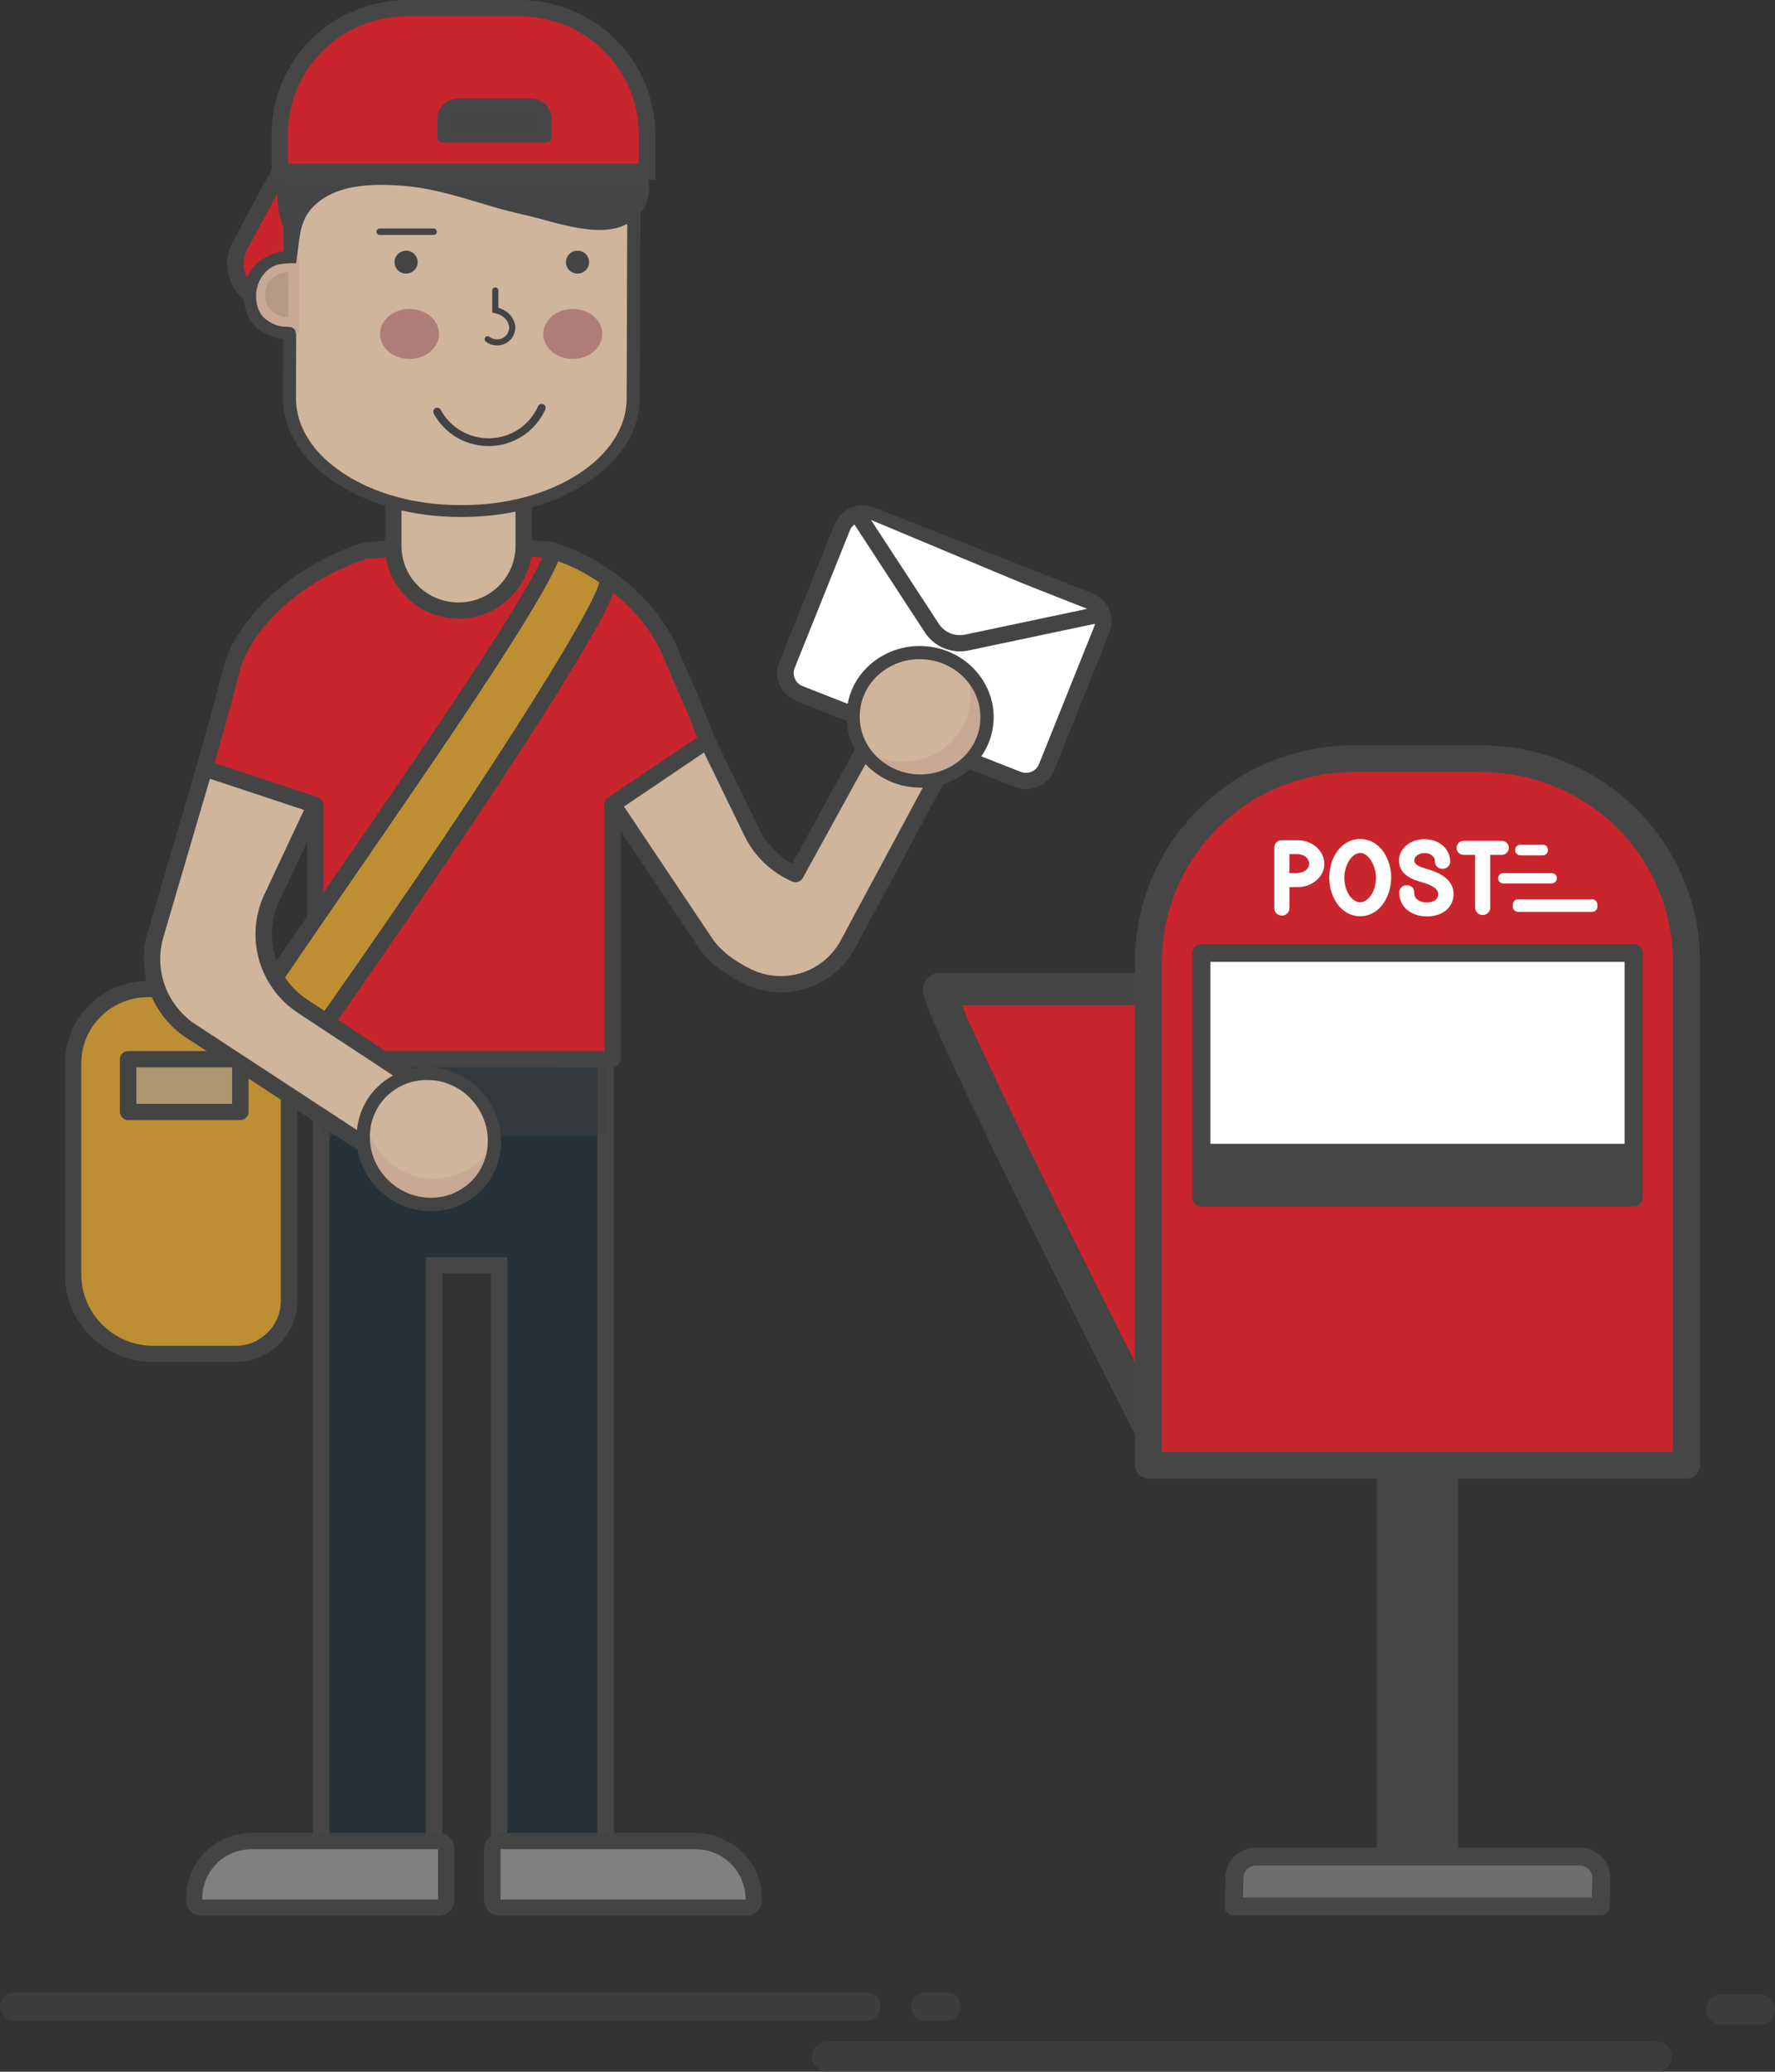 <svg width="48" height="56" viewBox="0 0 48 56" fill="none" xmlns="http://www.w3.org/2000/svg">
<rect x="0" y="0" width="48" height="56" fill="#333333" stroke="none"/>
<path d="M29.455 16.245L23.554 13.926C23.244 13.804 22.893 13.954 22.77 14.261L21.279 17.974C21.156 18.281 21.308 18.628 21.617 18.75L27.518 21.069C27.828 21.19 28.179 21.041 28.302 20.734L29.793 17.02C29.916 16.714 29.765 16.366 29.455 16.245Z" fill="white"/>
<path d="M27.742 21.329C27.638 21.328 27.535 21.309 27.438 21.271L21.539 18.951C21.439 18.911 21.347 18.852 21.269 18.777C21.191 18.703 21.129 18.614 21.086 18.515C21.043 18.417 21.02 18.311 21.019 18.203C21.017 18.096 21.037 17.99 21.077 17.89L22.568 14.176C22.649 13.975 22.807 13.814 23.008 13.728C23.209 13.643 23.436 13.639 23.639 13.719L29.54 16.037C29.743 16.117 29.906 16.274 29.993 16.472C30.079 16.671 30.083 16.896 30.002 17.097L28.512 20.811C28.451 20.963 28.345 21.094 28.208 21.186C28.072 21.278 27.91 21.327 27.745 21.327L27.742 21.329ZM27.602 20.863C27.648 20.882 27.698 20.891 27.748 20.89C27.798 20.89 27.848 20.879 27.894 20.86C27.987 20.82 28.06 20.745 28.098 20.652L29.589 16.938C29.607 16.891 29.616 16.842 29.616 16.792C29.615 16.743 29.604 16.694 29.584 16.648C29.564 16.602 29.535 16.561 29.499 16.526C29.463 16.492 29.421 16.465 29.374 16.446L23.477 14.128C23.383 14.091 23.278 14.093 23.185 14.133C23.091 14.173 23.018 14.247 22.981 14.34L21.49 18.055C21.471 18.101 21.462 18.15 21.462 18.2C21.463 18.249 21.474 18.298 21.495 18.344C21.514 18.389 21.543 18.431 21.579 18.465C21.615 18.5 21.657 18.527 21.704 18.546L27.602 20.863Z" fill="#444445"/>
<path d="M31.422 39.242C31.422 39.242 25.071 26.735 25.422 26.733C26.161 26.733 31.422 26.733 31.422 26.733V39.242Z" fill="#C9252C"/>
<path d="M31.422 39.68C31.34 39.68 31.259 39.657 31.19 39.615C31.12 39.572 31.063 39.511 31.026 39.438C31.011 39.408 29.461 36.35 27.95 33.295C27.063 31.5 26.363 30.055 25.871 29.003C25.577 28.375 25.355 27.879 25.208 27.528C24.968 26.954 24.896 26.733 25.035 26.509C25.075 26.443 25.132 26.389 25.2 26.351C25.267 26.313 25.343 26.294 25.421 26.294C26.151 26.294 31.37 26.294 31.422 26.294C31.539 26.294 31.652 26.34 31.735 26.422C31.818 26.505 31.865 26.616 31.865 26.732V39.242C31.865 39.358 31.818 39.469 31.735 39.551C31.652 39.633 31.539 39.68 31.422 39.68ZM26.011 27.171C26.66 28.724 29.055 33.571 30.978 37.387V27.172C29.926 27.171 27.266 27.169 26.011 27.171Z" fill="#444445"/>
<path d="M7.565 4.64L6.494 6.63C6.363 6.874 6.333 7.159 6.41 7.424C6.488 7.689 6.667 7.913 6.909 8.05L9.189 9.336L7.565 4.64Z" fill="#C9252C"/>
<path d="M9.587 9.814L6.799 8.241C6.506 8.077 6.289 7.806 6.195 7.486C6.101 7.166 6.138 6.822 6.298 6.529L7.609 4.091L9.587 9.814ZM7.521 5.188L6.689 6.737C6.584 6.93 6.56 7.156 6.621 7.366C6.683 7.577 6.825 7.755 7.018 7.863L8.789 8.862L7.521 5.188Z" fill="#444445"/>
<path d="M12.578 26.733H12.486H8.688V49.884H11.738V34.205H13.499V49.884H16.378V26.733H12.578Z" fill="#263238"/>
<path d="M16.599 50.103H13.278V34.424H11.959V50.103H8.465V26.515H16.599V50.103ZM13.72 49.665H16.155V26.954H8.908V49.665H11.517V33.986H13.72V49.665Z" fill="#464647"/>
<path d="M6.802 49.763H11.865C11.919 49.763 11.97 49.784 12.008 49.822C12.046 49.859 12.067 49.91 12.067 49.963V51.364C12.067 51.417 12.046 51.468 12.008 51.505C11.97 51.543 11.919 51.564 11.865 51.564H5.455C5.402 51.564 5.35 51.543 5.313 51.505C5.275 51.468 5.253 51.417 5.253 51.364V51.3C5.253 50.893 5.416 50.503 5.707 50.215C5.997 49.927 6.391 49.764 6.802 49.763Z" fill="#7F8081"/>
<path d="M11.865 51.782H5.456C5.343 51.782 5.236 51.738 5.156 51.66C5.077 51.581 5.032 51.474 5.032 51.364V51.299C5.033 50.834 5.22 50.388 5.552 50.059C5.885 49.73 6.336 49.545 6.806 49.544H11.865C11.977 49.545 12.085 49.589 12.164 49.667C12.244 49.746 12.288 49.852 12.289 49.963V51.364C12.288 51.475 12.243 51.581 12.164 51.66C12.085 51.738 11.977 51.782 11.865 51.782ZM5.471 51.344H11.846V49.982H6.802C6.449 49.983 6.111 50.122 5.862 50.369C5.612 50.615 5.472 50.95 5.471 51.299V51.344Z" fill="#444445"/>
<path d="M20.177 51.563H13.518C13.464 51.563 13.412 51.542 13.373 51.504C13.335 51.465 13.313 51.414 13.313 51.36V49.967C13.313 49.913 13.335 49.861 13.373 49.823C13.412 49.785 13.464 49.763 13.518 49.763H18.802C19.01 49.763 19.215 49.804 19.407 49.882C19.599 49.961 19.773 50.076 19.92 50.221C20.067 50.367 20.183 50.539 20.262 50.729C20.342 50.919 20.383 51.122 20.383 51.327V51.36C20.383 51.414 20.361 51.465 20.323 51.504C20.284 51.542 20.232 51.563 20.177 51.563Z" fill="#7F8081"/>
<path d="M20.178 51.782H13.519C13.406 51.782 13.297 51.738 13.217 51.659C13.137 51.579 13.091 51.472 13.091 51.36V49.967C13.091 49.855 13.137 49.747 13.217 49.668C13.297 49.589 13.406 49.544 13.519 49.544H18.802C19.28 49.545 19.738 49.733 20.076 50.067C20.414 50.401 20.604 50.855 20.605 51.327V51.36C20.605 51.472 20.559 51.579 20.479 51.658C20.399 51.738 20.291 51.782 20.178 51.782ZM13.535 51.344H20.162V51.327C20.161 50.971 20.018 50.629 19.763 50.377C19.508 50.125 19.162 49.983 18.802 49.982H13.535V51.344Z" fill="#444445"/>
<path opacity="0.49" d="M16.404 28.583H8.703V30.701H16.404V28.583Z" fill="#424243"/>
<path d="M18.747 19.065L18.219 17.859C17.758 16.606 16.609 15.472 14.964 14.892C14.764 14.842 14.033 14.801 13.835 14.765V14.372H10.97V14.77C10.594 14.834 9.843 14.892 9.843 14.892L9.821 14.899C8.117 15.485 6.792 16.653 6.313 17.902C6.313 17.902 6.106 18.749 5.529 20.77L8.527 21.763V28.627H14.683L16.569 28.632V21.742L19.126 20.019L18.747 19.065Z" fill="#C9252C"/>
<path d="M16.569 28.851L14.682 28.846H8.527C8.468 28.846 8.411 28.822 8.369 28.781C8.327 28.739 8.303 28.683 8.303 28.624V21.914L5.456 20.972C5.402 20.953 5.358 20.916 5.331 20.866C5.305 20.816 5.298 20.758 5.313 20.704C5.882 18.713 6.093 17.853 6.096 17.845C6.097 17.836 6.1 17.827 6.104 17.819C6.617 16.479 8.013 15.278 9.746 14.686L9.769 14.679C9.787 14.673 9.805 14.669 9.823 14.668C9.83 14.668 10.364 14.626 10.746 14.575V14.366C10.746 14.308 10.77 14.251 10.812 14.21C10.854 14.168 10.911 14.145 10.97 14.145H13.835C13.894 14.145 13.951 14.168 13.993 14.21C14.035 14.251 14.059 14.308 14.059 14.366V14.566C14.137 14.574 14.23 14.582 14.321 14.591C14.555 14.604 14.789 14.632 15.02 14.674L15.041 14.68C16.68 15.258 17.914 16.384 18.427 17.772L18.948 18.972L19.33 19.931C19.348 19.977 19.35 20.028 19.335 20.075C19.32 20.122 19.29 20.163 19.249 20.192L16.789 21.851V28.623C16.789 28.682 16.766 28.738 16.724 28.78C16.682 28.821 16.625 28.845 16.566 28.845L16.569 28.851ZM8.748 28.408H14.682L16.347 28.413V21.742C16.348 21.707 16.357 21.672 16.373 21.64C16.39 21.609 16.415 21.582 16.444 21.562L18.855 19.939L18.541 19.148L18.015 17.949L18.011 17.937C17.546 16.673 16.413 15.641 14.902 15.105C14.795 15.082 14.509 15.056 14.279 15.035C14.07 15.017 13.889 15.001 13.796 14.983C13.745 14.974 13.699 14.947 13.666 14.908C13.632 14.869 13.614 14.819 13.614 14.768V14.594H11.191V14.773C11.191 14.824 11.172 14.874 11.139 14.913C11.105 14.953 11.059 14.979 11.008 14.989C10.663 15.048 10.031 15.1 9.89 15.111C8.286 15.66 6.999 16.755 6.526 17.971C6.498 18.085 6.292 18.904 5.801 20.631L8.599 21.558C8.643 21.573 8.68 21.601 8.707 21.639C8.734 21.676 8.748 21.72 8.748 21.766V28.408Z" fill="#444445"/>
<path d="M14.162 13.074C14.162 12.11 13.373 11.329 12.399 11.329C11.425 11.329 10.635 12.11 10.635 13.074V14.76C10.635 15.724 11.425 16.505 12.399 16.505C13.373 16.505 14.162 15.724 14.162 14.76V13.074Z" fill="#CFB59C"/>
<path d="M12.399 16.723C11.873 16.722 11.368 16.515 10.996 16.147C10.624 15.779 10.415 15.28 10.414 14.759V13.074C10.409 12.812 10.456 12.553 10.554 12.31C10.651 12.068 10.797 11.847 10.982 11.66C11.166 11.474 11.387 11.325 11.63 11.224C11.874 11.123 12.135 11.071 12.399 11.071C12.663 11.071 12.924 11.123 13.168 11.224C13.411 11.325 13.632 11.474 13.817 11.66C14.001 11.847 14.147 12.068 14.244 12.31C14.342 12.553 14.389 12.812 14.384 13.074V14.759C14.384 15.28 14.174 15.779 13.802 16.147C13.43 16.516 12.925 16.723 12.399 16.723ZM12.399 11.548C11.99 11.548 11.598 11.709 11.309 11.995C11.02 12.281 10.857 12.669 10.857 13.074V14.759C10.857 15.164 11.019 15.552 11.308 15.838C11.598 16.124 11.99 16.285 12.399 16.285C12.808 16.285 13.2 16.124 13.489 15.838C13.778 15.552 13.941 15.164 13.941 14.759V13.074C13.94 12.669 13.778 12.281 13.489 11.995C13.2 11.709 12.808 11.548 12.399 11.548Z" fill="#444445"/>
<path d="M17.124 10.781C17.118 12.462 15.053 13.819 12.511 13.813H12.421C9.879 13.807 7.822 12.441 7.828 10.761L7.848 4.619C7.853 2.939 9.919 1.582 12.461 1.588H12.55C15.093 1.593 17.15 2.96 17.144 4.64L17.124 10.781Z" fill="#CFB59C"/>
<path d="M13.392 1.641V13.758C15.514 13.491 17.118 12.262 17.124 10.781L17.142 4.639C17.149 3.15 15.531 1.907 13.392 1.641Z" fill="#CFB59C"/>
<path d="M12.526 13.886H12.421C11.172 13.886 9.998 13.558 9.115 12.972C8.233 12.386 7.738 11.597 7.741 10.76L7.761 4.618C7.766 2.905 9.866 1.515 12.447 1.515H12.552C13.801 1.515 14.975 1.843 15.858 2.43C16.74 3.017 17.235 3.805 17.232 4.642L17.212 10.784C17.205 12.495 15.105 13.886 12.526 13.886ZM12.447 1.659C9.963 1.659 7.941 2.986 7.936 4.619L7.916 10.761C7.916 11.552 8.379 12.296 9.225 12.859C10.072 13.422 11.213 13.739 12.424 13.744H12.528C15.011 13.744 17.033 12.417 17.038 10.783L17.059 4.642C17.059 3.851 16.596 3.107 15.75 2.544C14.904 1.981 13.761 1.664 12.551 1.659H12.447Z" fill="#444445"/>
<path d="M12.526 13.973H12.421C11.154 13.973 9.962 13.64 9.067 13.043C8.154 12.437 7.651 11.625 7.651 10.758L7.671 4.616C7.677 2.859 9.819 1.427 12.447 1.427H12.551C13.818 1.427 15.011 1.76 15.905 2.356C16.819 2.963 17.321 3.775 17.321 4.642L17.301 10.783C17.291 12.541 15.152 13.973 12.526 13.973ZM12.516 13.825L12.526 13.882V13.825H12.516ZM12.461 1.743H12.447C10.012 1.743 8.029 3.032 8.024 4.619L8.004 10.761C8.004 11.521 8.451 12.24 9.271 12.785C10.109 13.342 11.227 13.65 12.42 13.652H12.524C14.958 13.652 16.942 12.364 16.946 10.777L16.966 4.634C16.966 3.875 16.519 3.16 15.699 2.61C14.861 2.054 13.743 1.745 12.55 1.742L12.461 1.743ZM12.446 1.568H12.456L12.446 1.512V1.568Z" fill="#444445"/>
<path d="M11.295 7.086C11.295 7.148 11.276 7.208 11.242 7.259C11.207 7.309 11.158 7.349 11.101 7.372C11.044 7.396 10.981 7.402 10.92 7.39C10.86 7.378 10.804 7.348 10.76 7.304C10.716 7.261 10.687 7.206 10.675 7.145C10.663 7.085 10.669 7.023 10.693 6.966C10.717 6.91 10.757 6.862 10.809 6.828C10.86 6.794 10.921 6.776 10.983 6.776C11.066 6.776 11.145 6.809 11.204 6.867C11.262 6.926 11.295 7.004 11.295 7.086Z" fill="#444445"/>
<path d="M15.93 7.086C15.93 7.148 15.912 7.208 15.877 7.259C15.842 7.31 15.793 7.349 15.736 7.372C15.679 7.396 15.616 7.402 15.555 7.39C15.494 7.377 15.439 7.348 15.395 7.304C15.351 7.261 15.322 7.205 15.31 7.145C15.298 7.085 15.305 7.022 15.329 6.966C15.352 6.909 15.393 6.861 15.444 6.827C15.496 6.793 15.557 6.776 15.619 6.776C15.702 6.776 15.781 6.809 15.839 6.867C15.898 6.926 15.931 7.004 15.93 7.086Z" fill="#444445"/>
<path d="M15.489 8.351C15.048 8.351 14.691 8.653 14.691 9.026C14.691 9.399 15.048 9.702 15.489 9.702C15.929 9.702 16.286 9.399 16.286 9.026C16.286 8.653 15.929 8.351 15.489 8.351Z" fill="#AF7D77"/>
<path d="M11.074 9.702C11.515 9.702 11.872 9.399 11.872 9.026C11.872 8.653 11.515 8.351 11.074 8.351C10.634 8.351 10.277 8.653 10.277 9.026C10.277 9.399 10.634 9.702 11.074 9.702Z" fill="#AF7D77"/>
<path d="M13.441 9.337C13.33 9.338 13.222 9.301 13.136 9.232C13.119 9.218 13.108 9.198 13.106 9.176C13.104 9.155 13.111 9.133 13.125 9.116C13.139 9.1 13.16 9.089 13.182 9.088C13.204 9.086 13.225 9.093 13.242 9.107C13.294 9.145 13.356 9.167 13.421 9.172C13.486 9.176 13.55 9.162 13.607 9.131C13.66 9.101 13.704 9.057 13.732 9.003C13.761 8.95 13.773 8.889 13.768 8.829C13.758 8.766 13.733 8.706 13.695 8.654C13.658 8.602 13.609 8.559 13.552 8.528C13.498 8.498 13.44 8.476 13.378 8.465L13.311 8.452V7.852C13.311 7.83 13.32 7.809 13.336 7.794C13.351 7.778 13.372 7.77 13.394 7.77C13.405 7.77 13.416 7.772 13.426 7.776C13.436 7.78 13.445 7.786 13.452 7.794C13.46 7.801 13.466 7.81 13.47 7.82C13.474 7.83 13.476 7.841 13.476 7.852V8.32C13.531 8.336 13.585 8.358 13.635 8.387C13.715 8.43 13.783 8.491 13.835 8.564C13.887 8.638 13.92 8.723 13.933 8.812C13.941 8.904 13.923 8.997 13.88 9.079C13.836 9.16 13.77 9.228 13.689 9.274C13.613 9.316 13.528 9.337 13.441 9.337Z" fill="#444445"/>
<path d="M14.644 10.918C14.624 10.918 14.605 10.925 14.588 10.936C14.571 10.947 14.558 10.963 14.55 10.982C14.44 11.231 14.261 11.444 14.033 11.597C13.806 11.749 13.54 11.836 13.265 11.846C12.99 11.856 12.718 11.789 12.48 11.653C12.242 11.518 12.047 11.318 11.918 11.078C11.909 11.06 11.895 11.045 11.877 11.035C11.86 11.025 11.839 11.02 11.819 11.02C11.801 11.021 11.783 11.026 11.768 11.035C11.752 11.044 11.739 11.057 11.73 11.072C11.721 11.088 11.716 11.105 11.715 11.123C11.715 11.141 11.719 11.159 11.727 11.175C11.875 11.451 12.098 11.68 12.371 11.836C12.645 11.992 12.957 12.068 13.272 12.057C13.587 12.045 13.893 11.946 14.154 11.771C14.415 11.595 14.62 11.351 14.747 11.065C14.754 11.049 14.757 11.031 14.755 11.013C14.753 10.995 14.747 10.978 14.737 10.963C14.726 10.949 14.713 10.937 14.697 10.929C14.68 10.921 14.662 10.917 14.644 10.918Z" fill="#424243"/>
<path d="M8.093 6.96C8.093 6.96 6.761 6.967 6.758 7.997C6.756 9.027 8.088 9.029 8.088 9.029L8.093 6.96Z" fill="#C7A996"/>
<path d="M7.653 8.829C7.462 8.803 7.284 8.72 7.141 8.592C6.997 8.45 6.925 8.25 6.925 7.997C6.925 7.616 7.168 7.223 7.563 7.141C7.71 7.118 7.86 7.109 8.01 7.115V6.925C8.01 6.88 7.976 6.851 7.944 6.822C7.911 6.792 7.868 6.775 7.823 6.776C7.399 6.785 6.596 7.054 6.594 7.996C6.594 8.342 6.699 8.622 6.911 8.829C7.255 9.165 7.756 9.176 7.818 9.176H7.826C7.917 9.176 7.999 9.227 8 9.138V9.007C7.999 8.964 7.982 8.922 7.952 8.891C7.922 8.86 7.881 8.841 7.837 8.838C7.743 8.833 7.653 8.828 7.653 8.829Z" fill="#444445"/>
<path d="M7.8 7.349C7.8 7.349 7.173 7.364 7.171 7.971C7.17 8.578 7.797 8.569 7.797 8.569L7.8 7.349Z" fill="#B59987"/>
<path d="M39.428 37.495H37.236V50.385H39.428V37.495Z" fill="#464647"/>
<path d="M42.719 50.181H33.967C33.815 50.181 33.668 50.24 33.559 50.346C33.449 50.451 33.386 50.594 33.382 50.746L33.36 51.53H43.284L43.304 50.777C43.307 50.7 43.293 50.623 43.264 50.551C43.236 50.478 43.193 50.413 43.139 50.357C43.084 50.302 43.019 50.258 42.947 50.227C42.874 50.197 42.797 50.181 42.719 50.181Z" fill="#6D6D6D"/>
<path d="M43.284 51.77H33.36C33.328 51.77 33.295 51.764 33.265 51.751C33.236 51.739 33.208 51.721 33.186 51.698C33.163 51.675 33.145 51.647 33.133 51.617C33.121 51.588 33.116 51.556 33.116 51.523L33.139 50.739C33.143 50.525 33.233 50.321 33.388 50.172C33.543 50.023 33.751 49.939 33.967 49.94H42.719C42.83 49.94 42.94 49.962 43.042 50.005C43.144 50.048 43.236 50.11 43.314 50.189C43.391 50.267 43.452 50.361 43.492 50.463C43.532 50.565 43.551 50.674 43.548 50.784L43.526 51.537C43.524 51.599 43.498 51.659 43.453 51.702C43.407 51.746 43.347 51.77 43.284 51.77ZM33.613 51.289H43.047L43.062 50.773C43.063 50.727 43.055 50.682 43.038 50.64C43.022 50.598 42.996 50.559 42.965 50.527C42.932 50.495 42.894 50.469 42.852 50.451C42.81 50.433 42.765 50.424 42.719 50.424H33.967C33.878 50.424 33.792 50.458 33.728 50.52C33.664 50.581 33.627 50.665 33.625 50.754L33.613 51.289Z" fill="#464647"/>
<path d="M36.599 20.509H40.065C41.535 20.509 42.945 21.086 43.984 22.115C45.024 23.143 45.608 24.538 45.608 25.992V39.603H31.057V25.992C31.057 24.538 31.641 23.143 32.68 22.115C33.72 21.086 35.129 20.509 36.599 20.509Z" fill="#C9252C"/>
<path d="M45.829 39.822H30.835V25.992C30.837 24.481 31.445 23.031 32.526 21.962C33.606 20.893 35.071 20.291 36.6 20.29H40.065C41.593 20.291 43.058 20.893 44.139 21.962C45.219 23.031 45.827 24.481 45.829 25.992V39.822ZM31.278 39.384H45.389V25.992C45.388 24.597 44.826 23.258 43.829 22.271C42.831 21.284 41.478 20.729 40.068 20.728H36.6C35.189 20.729 33.836 21.284 32.839 22.271C31.841 23.258 31.28 24.597 31.278 25.992V39.384Z" fill="#464647"/>
<path d="M45.608 39.966H31.057C30.96 39.966 30.867 39.928 30.799 39.86C30.73 39.792 30.692 39.7 30.692 39.605V25.992C30.694 24.443 31.317 22.957 32.424 21.861C33.532 20.765 35.034 20.149 36.6 20.147H40.065C41.631 20.149 43.133 20.765 44.241 21.861C45.349 22.957 45.972 24.443 45.974 25.992V39.603C45.974 39.651 45.965 39.698 45.946 39.742C45.928 39.786 45.901 39.826 45.867 39.86C45.833 39.893 45.792 39.92 45.748 39.938C45.704 39.957 45.656 39.966 45.608 39.966ZM31.422 39.243H45.24V25.992C45.239 24.634 44.694 23.332 43.724 22.371C42.753 21.411 41.438 20.87 40.065 20.868H36.6C35.227 20.869 33.91 21.41 32.94 22.371C31.969 23.331 31.423 24.634 31.422 25.992V39.243Z" fill="#464647"/>
<path d="M44.177 25.758H32.488V32.375H44.177V25.758Z" fill="white"/>
<path d="M44.177 32.616H32.488C32.423 32.616 32.361 32.591 32.316 32.546C32.27 32.5 32.244 32.439 32.244 32.375V25.758C32.244 25.726 32.25 25.695 32.263 25.666C32.275 25.636 32.293 25.61 32.315 25.587C32.338 25.565 32.365 25.547 32.395 25.535C32.424 25.523 32.456 25.517 32.488 25.517H44.177C44.209 25.517 44.241 25.523 44.27 25.535C44.3 25.547 44.327 25.565 44.349 25.587C44.372 25.61 44.39 25.637 44.402 25.666C44.414 25.695 44.42 25.726 44.42 25.758V32.375C44.42 32.439 44.395 32.5 44.349 32.545C44.304 32.591 44.242 32.616 44.177 32.616ZM32.731 32.134H43.934V25.999H32.731V32.134Z" fill="#464647"/>
<path d="M44.177 30.917H32.488V32.375H44.177V30.917Z" fill="#464647"/>
<path d="M35.087 22.711H34.664C34.612 22.709 34.56 22.728 34.522 22.764C34.483 22.799 34.461 22.848 34.459 22.9V24.562C34.463 24.613 34.486 24.661 34.525 24.695C34.563 24.73 34.612 24.749 34.664 24.749C34.716 24.749 34.766 24.73 34.804 24.695C34.842 24.661 34.865 24.613 34.87 24.562V23.98H35.087C35.488 23.98 35.813 23.696 35.813 23.347C35.813 22.997 35.488 22.711 35.087 22.711ZM35.087 23.602H34.87V23.086H35.087C35.26 23.086 35.402 23.202 35.402 23.344C35.402 23.486 35.263 23.596 35.087 23.596V23.602Z" fill="white"/>
<path d="M37.137 22.771C37.028 22.71 36.906 22.678 36.781 22.678C36.656 22.678 36.533 22.71 36.425 22.771C36.07 22.974 35.945 23.41 35.945 23.721C35.945 24.033 36.07 24.467 36.427 24.673C36.535 24.734 36.658 24.766 36.782 24.766C36.907 24.766 37.03 24.734 37.138 24.673C37.494 24.466 37.621 24.031 37.621 23.722C37.621 23.413 37.494 22.975 37.137 22.771ZM36.913 24.352C36.874 24.376 36.829 24.389 36.782 24.387C36.733 24.388 36.685 24.375 36.644 24.349C36.443 24.235 36.352 23.951 36.352 23.721C36.352 23.5 36.453 23.219 36.645 23.094C36.688 23.072 36.734 23.059 36.782 23.056C36.83 23.059 36.876 23.072 36.917 23.094C37.109 23.219 37.21 23.503 37.21 23.721C37.21 23.953 37.119 24.238 36.918 24.348L36.913 24.352Z" fill="white"/>
<path d="M38.607 23.494C38.377 23.429 38.245 23.37 38.245 23.259C38.246 23.237 38.251 23.215 38.26 23.195C38.269 23.175 38.282 23.156 38.298 23.141C38.328 23.114 38.364 23.093 38.402 23.079C38.441 23.066 38.481 23.059 38.522 23.061H38.532C38.589 23.057 38.646 23.071 38.694 23.101C38.742 23.131 38.78 23.175 38.801 23.227C38.801 23.235 38.801 23.242 38.801 23.249V23.261C38.799 23.288 38.803 23.315 38.81 23.34L38.816 23.353C38.829 23.393 38.855 23.428 38.89 23.452C38.925 23.476 38.968 23.487 39.01 23.484C39.063 23.486 39.114 23.467 39.152 23.431C39.191 23.396 39.214 23.347 39.216 23.295C39.216 22.941 38.918 22.683 38.514 22.683C38.137 22.683 37.83 22.942 37.83 23.259C37.83 23.671 38.251 23.791 38.479 23.856C38.603 23.89 38.892 23.986 38.892 24.162C38.892 24.339 38.731 24.393 38.581 24.393C38.512 24.396 38.443 24.38 38.382 24.347L38.376 24.344C38.343 24.329 38.313 24.307 38.291 24.279C38.268 24.251 38.253 24.218 38.247 24.182L38.243 24.166C38.243 24.162 38.243 24.158 38.243 24.154C38.244 24.144 38.244 24.134 38.243 24.125C38.243 24.12 38.243 24.115 38.243 24.111V24.105C38.242 24.08 38.236 24.056 38.225 24.034C38.214 24.011 38.199 23.991 38.18 23.975C38.161 23.958 38.139 23.946 38.115 23.938C38.091 23.93 38.066 23.927 38.041 23.929C37.989 23.927 37.938 23.946 37.9 23.982C37.861 24.017 37.838 24.066 37.836 24.117C37.836 24.502 38.146 24.771 38.59 24.771C39.014 24.771 39.309 24.521 39.309 24.162C39.307 23.854 39.071 23.629 38.607 23.494Z" fill="white"/>
<path d="M40.605 22.728H39.592C39.566 22.727 39.539 22.73 39.515 22.739C39.49 22.748 39.468 22.761 39.449 22.779C39.429 22.797 39.414 22.818 39.404 22.842C39.394 22.866 39.388 22.891 39.388 22.917C39.388 22.943 39.394 22.969 39.404 22.992C39.414 23.016 39.429 23.038 39.449 23.055C39.468 23.073 39.49 23.087 39.515 23.096C39.539 23.104 39.566 23.108 39.592 23.106H39.89V24.547C39.894 24.598 39.918 24.645 39.956 24.68C39.994 24.714 40.044 24.733 40.096 24.733C40.147 24.733 40.197 24.714 40.235 24.68C40.273 24.645 40.297 24.598 40.301 24.547V23.106H40.599C40.625 23.108 40.652 23.104 40.676 23.096C40.701 23.087 40.723 23.073 40.742 23.055C40.761 23.038 40.777 23.016 40.787 22.992C40.797 22.969 40.803 22.943 40.803 22.917C40.803 22.891 40.797 22.866 40.787 22.842C40.777 22.818 40.761 22.797 40.742 22.779C40.723 22.761 40.701 22.748 40.676 22.739C40.652 22.73 40.625 22.727 40.599 22.728H40.605Z" fill="white"/>
<path d="M41.961 23.88H40.654C40.617 23.88 40.581 23.865 40.554 23.839C40.528 23.812 40.513 23.777 40.513 23.74C40.513 23.722 40.517 23.703 40.524 23.686C40.531 23.67 40.541 23.654 40.554 23.641C40.567 23.628 40.583 23.618 40.6 23.611C40.617 23.604 40.636 23.601 40.654 23.601H41.961C41.998 23.601 42.034 23.615 42.06 23.641C42.087 23.668 42.101 23.703 42.101 23.74C42.101 23.777 42.087 23.812 42.06 23.839C42.034 23.865 41.998 23.88 41.961 23.88Z" fill="white"/>
<path d="M41.719 22.831H41.114C41.036 22.831 40.973 22.893 40.973 22.97V22.98C40.973 23.058 41.036 23.12 41.114 23.12H41.719C41.797 23.12 41.86 23.058 41.86 22.98V22.97C41.86 22.893 41.797 22.831 41.719 22.831Z" fill="white"/>
<path d="M43.055 24.308H41.05C40.973 24.308 40.91 24.37 40.91 24.447V24.509C40.91 24.586 40.973 24.648 41.05 24.648H43.055C43.133 24.648 43.196 24.586 43.196 24.509V24.447C43.196 24.37 43.133 24.308 43.055 24.308Z" fill="white"/>
<path d="M11.577 1.411C10.059 1.579 8.48 2.403 7.999 3.838C7.957 3.966 7.925 4.098 7.873 4.222C7.799 4.398 7.697 4.558 7.621 4.731C7.284 5.501 7.742 6.317 8.004 7.115C8.111 6.538 8.057 5.999 8.475 5.582C9.076 4.98 10.04 4.958 10.891 5.021C12.017 5.103 13.057 5.566 14.16 5.803C14.98 5.979 16.349 6.541 17.103 5.957C18.691 4.727 15.681 2.245 14.662 1.832C13.685 1.44 12.625 1.296 11.577 1.411Z" fill="#454446"/>
<path d="M11.008 0.221H14.053C14.966 0.221 15.841 0.58 16.487 1.219C17.133 1.858 17.495 2.724 17.495 3.627V4.64H7.565V3.625C7.566 2.722 7.928 1.856 8.574 1.218C9.22 0.58 10.095 0.221 11.008 0.221Z" fill="#C9252C"/>
<path d="M17.718 4.859H7.344V3.625C7.345 2.664 7.731 1.742 8.418 1.063C9.105 0.383 10.037 0.001 11.008 0L14.054 0C15.025 0.001 15.957 0.383 16.643 1.063C17.33 1.742 17.717 2.664 17.718 3.625V4.859ZM7.786 4.424H17.275V3.625C17.274 2.78 16.934 1.97 16.33 1.373C15.726 0.775 14.908 0.439 14.054 0.438H11.008C10.154 0.439 9.335 0.775 8.731 1.372C8.127 1.97 7.787 2.78 7.786 3.625V4.424Z" fill="#464647"/>
<path d="M12.382 2.797H14.362C14.473 2.797 14.58 2.841 14.658 2.918C14.737 2.996 14.781 3.101 14.781 3.211V3.716H11.963V3.211C11.963 3.157 11.974 3.103 11.995 3.053C12.016 3.003 12.047 2.957 12.086 2.918C12.124 2.88 12.171 2.849 12.222 2.829C12.272 2.808 12.327 2.797 12.382 2.797Z" fill="#454446"/>
<path d="M14.781 3.85H11.963C11.927 3.85 11.893 3.836 11.868 3.811C11.842 3.786 11.828 3.752 11.828 3.716V3.211C11.828 3.066 11.886 2.927 11.99 2.824C12.094 2.721 12.235 2.663 12.382 2.663H14.362C14.509 2.663 14.65 2.721 14.754 2.824C14.858 2.927 14.916 3.066 14.916 3.211V3.716C14.916 3.752 14.902 3.786 14.876 3.811C14.851 3.836 14.817 3.85 14.781 3.85ZM12.098 3.583H14.646V3.214C14.646 3.14 14.616 3.068 14.563 3.016C14.509 2.963 14.437 2.933 14.362 2.933H12.382C12.307 2.933 12.235 2.963 12.181 3.016C12.128 3.068 12.098 3.14 12.098 3.214V3.583Z" fill="#464647"/>
<path d="M11.715 6.35H10.277C10.265 6.352 10.252 6.35 10.241 6.346C10.229 6.342 10.218 6.336 10.209 6.328C10.2 6.32 10.193 6.31 10.188 6.298C10.183 6.287 10.18 6.275 10.18 6.263C10.18 6.251 10.183 6.239 10.188 6.228C10.193 6.216 10.2 6.206 10.209 6.198C10.218 6.19 10.229 6.184 10.241 6.18C10.252 6.176 10.265 6.174 10.277 6.176H11.715C11.728 6.174 11.74 6.176 11.752 6.18C11.764 6.184 11.774 6.19 11.783 6.198C11.792 6.206 11.8 6.216 11.805 6.228C11.81 6.239 11.812 6.251 11.812 6.263C11.812 6.275 11.81 6.287 11.805 6.298C11.8 6.31 11.792 6.32 11.783 6.328C11.774 6.336 11.764 6.342 11.752 6.346C11.74 6.35 11.728 6.352 11.715 6.35Z" fill="#454446"/>
<path d="M16.404 15.618C15.825 15.161 14.964 14.892 14.964 14.892C14.543 16.301 9.689 23.086 7.233 26.734H4.003C3.466 26.734 2.95 26.945 2.57 27.321C2.19 27.697 1.977 28.207 1.977 28.738V34.445C1.977 35.016 2.206 35.564 2.614 35.968C3.022 36.371 3.576 36.598 4.153 36.598H6.368C6.752 36.598 7.12 36.447 7.391 36.178C7.663 35.91 7.815 35.545 7.815 35.166V29.062C10.189 25.734 16.911 16.018 16.404 15.618Z" fill="#BD8F32"/>
<path d="M6.368 36.817H4.153C3.517 36.817 2.907 36.566 2.458 36.122C2.008 35.677 1.755 35.074 1.755 34.445V28.738C1.755 28.149 1.992 27.584 2.414 27.166C2.835 26.75 3.407 26.515 4.003 26.515H7.114C7.699 25.648 8.411 24.615 9.163 23.524C11.515 20.111 14.443 15.865 14.753 14.83L14.817 14.615L15.033 14.683C15.069 14.694 15.939 14.97 16.543 15.447C16.847 15.687 16.447 16.427 15.802 17.529C15.255 18.465 14.438 19.754 13.377 21.363C11.38 24.382 9.103 27.638 8.038 29.134V35.165C8.037 35.603 7.861 36.023 7.548 36.333C7.235 36.643 6.81 36.817 6.368 36.817ZM4.003 26.953C3.524 26.953 3.065 27.142 2.727 27.476C2.389 27.811 2.198 28.265 2.198 28.738V34.445C2.198 34.958 2.404 35.449 2.771 35.812C3.137 36.175 3.634 36.379 4.153 36.379H6.368C6.693 36.379 7.004 36.251 7.234 36.023C7.464 35.796 7.593 35.487 7.594 35.165V28.993L7.634 28.936C13.108 21.256 16.07 16.435 16.205 15.743C15.862 15.505 15.49 15.313 15.097 15.171C14.527 16.52 11.88 20.36 9.529 23.771C8.749 24.903 8.012 25.971 7.417 26.855L7.351 26.953H4.003Z" fill="#444445"/>
<path d="M6.498 28.632H3.466V30.056H6.498V28.632Z" fill="#AD9770"/>
<path d="M6.498 30.275H3.466C3.406 30.275 3.35 30.252 3.308 30.21C3.266 30.169 3.242 30.113 3.242 30.054V28.632C3.242 28.573 3.266 28.517 3.308 28.475C3.35 28.434 3.406 28.41 3.466 28.41H6.498C6.558 28.41 6.615 28.434 6.657 28.475C6.698 28.517 6.722 28.573 6.722 28.632V30.056C6.721 30.115 6.698 30.17 6.656 30.211C6.614 30.252 6.557 30.275 6.498 30.275ZM3.687 29.837H6.277V28.851H3.687V29.837Z" fill="#444445"/>
<path d="M5.529 20.77L4.237 25.165C4.075 25.64 4.071 26.154 4.225 26.631C4.379 27.109 4.683 27.525 5.093 27.82L10.487 31.351L11.715 29.518L8.192 27.202C7.721 26.89 7.379 26.422 7.225 25.883C7.072 25.344 7.119 24.768 7.356 24.26L8.527 21.766L5.529 20.77Z" fill="#CFB59C"/>
<path d="M10.487 31.573C10.444 31.573 10.401 31.56 10.365 31.537L4.97 28.006L4.962 28C4.513 27.679 4.179 27.224 4.01 26.703C3.841 26.18 3.846 25.619 4.025 25.099L5.315 20.708C5.324 20.68 5.338 20.653 5.357 20.629C5.375 20.606 5.399 20.587 5.426 20.573C5.452 20.559 5.481 20.551 5.511 20.549C5.54 20.546 5.57 20.55 5.599 20.559L8.597 21.552C8.626 21.562 8.653 21.578 8.676 21.599C8.699 21.62 8.717 21.645 8.73 21.673C8.742 21.702 8.748 21.732 8.748 21.763C8.748 21.794 8.741 21.824 8.728 21.852L7.557 24.349C7.338 24.81 7.294 25.334 7.433 25.825C7.572 26.316 7.885 26.741 8.315 27.023L11.838 29.338C11.886 29.37 11.92 29.421 11.931 29.477C11.943 29.534 11.931 29.593 11.899 29.642L10.672 31.475C10.652 31.505 10.624 31.53 10.592 31.547C10.56 31.564 10.524 31.573 10.487 31.573ZM5.217 27.643L10.424 31.051L11.407 29.582L8.068 27.387C7.55 27.048 7.173 26.535 7.005 25.944C6.837 25.352 6.891 24.721 7.155 24.165L8.221 21.893L5.677 21.05L4.449 25.226V25.235C4.3 25.665 4.295 26.131 4.433 26.564C4.571 26.997 4.846 27.375 5.217 27.643Z" fill="#444445"/>
<path d="M12.709 32.206C13.473 31.618 13.595 30.508 12.981 29.726C12.367 28.944 11.249 28.787 10.485 29.375C9.72 29.964 9.598 31.074 10.212 31.856C10.826 32.637 11.944 32.794 12.709 32.206Z" fill="#CFB59C"/>
<path d="M10.285 31.167C10.49 31.426 10.762 31.624 11.072 31.742C11.382 31.86 11.718 31.892 12.045 31.835C12.372 31.779 12.678 31.636 12.929 31.421C13.18 31.207 13.368 30.929 13.473 30.617C13.482 30.882 13.433 31.146 13.329 31.39C13.224 31.634 13.066 31.852 12.867 32.029C12.668 32.207 12.432 32.338 12.176 32.416C11.919 32.493 11.649 32.513 11.384 32.476C11.119 32.438 10.865 32.344 10.641 32.199C10.416 32.054 10.227 31.862 10.086 31.636C9.945 31.411 9.856 31.158 9.824 30.895C9.793 30.631 9.82 30.365 9.904 30.113C9.914 30.496 10.048 30.865 10.285 31.167Z" fill="#C7A996"/>
<path d="M10.396 29.259C11.222 28.623 12.435 28.791 13.097 29.634C13.76 30.478 13.627 31.681 12.799 32.318C11.972 32.954 10.76 32.786 10.098 31.942C9.435 31.099 9.568 29.895 10.396 29.259ZM10.575 29.487C9.875 30.026 9.764 31.047 10.329 31.765C10.893 32.482 11.92 32.627 12.62 32.089C13.32 31.551 13.431 30.527 12.866 29.812C12.302 29.097 11.274 28.949 10.575 29.487Z" fill="#444445"/>
<path d="M11.656 32.739C11.35 32.738 11.048 32.668 10.773 32.534C10.498 32.4 10.258 32.205 10.071 31.965C9.4 31.108 9.533 29.883 10.374 29.237C10.576 29.082 10.808 28.969 11.055 28.905C11.302 28.841 11.56 28.827 11.812 28.864C12.331 28.939 12.801 29.209 13.123 29.619C13.445 30.029 13.595 30.546 13.54 31.062C13.492 31.523 13.273 31.95 12.925 32.26C12.576 32.57 12.124 32.741 11.656 32.739ZM11.536 28.905C11.131 28.904 10.737 29.038 10.418 29.284C9.605 29.909 9.474 31.092 10.126 31.921C10.777 32.75 11.969 32.916 12.781 32.29C12.976 32.14 13.137 31.953 13.257 31.739C13.377 31.526 13.451 31.291 13.476 31.048C13.529 30.549 13.385 30.049 13.073 29.652C12.762 29.256 12.308 28.994 11.806 28.922C11.716 28.91 11.626 28.904 11.536 28.905ZM11.656 32.444C11.414 32.443 11.175 32.391 10.955 32.292C10.735 32.194 10.538 32.051 10.376 31.873C10.215 31.695 10.093 31.485 10.018 31.258C9.943 31.031 9.917 30.79 9.942 30.552C9.963 30.339 10.028 30.131 10.134 29.944C10.239 29.756 10.382 29.591 10.553 29.459C10.725 29.328 10.922 29.232 11.132 29.178C11.342 29.124 11.561 29.113 11.776 29.146C12.219 29.209 12.62 29.44 12.894 29.79C13.468 30.521 13.355 31.563 12.641 32.114C12.359 32.329 12.012 32.446 11.656 32.444ZM11.537 29.192C11.196 29.191 10.864 29.303 10.595 29.511C10.431 29.637 10.294 29.795 10.194 29.975C10.094 30.156 10.031 30.354 10.011 30.559C9.966 30.982 10.089 31.405 10.354 31.739C10.907 32.442 11.914 32.585 12.599 32.057C13.284 31.53 13.392 30.53 12.84 29.826C12.578 29.489 12.193 29.266 11.767 29.205C11.691 29.196 11.614 29.193 11.537 29.195V29.192Z" fill="#444445"/>
<path d="M22.941 25.507C22.425 26.466 21.235 26.879 20.243 26.41C19.736 26.169 19.293 25.834 19.057 25.459L16.569 21.742L19.126 20.019L20.329 22.497C20.575 23.003 20.995 23.406 21.515 23.632L23.829 19.429L25.821 20.15L22.941 25.507Z" fill="#CFB59C"/>
<path d="M21.114 26.825C20.779 26.824 20.448 26.749 20.145 26.604C19.568 26.33 19.114 25.964 18.866 25.572L16.382 21.862C16.351 21.814 16.339 21.755 16.35 21.699C16.361 21.642 16.394 21.592 16.442 21.559L19.001 19.835C19.027 19.818 19.057 19.806 19.088 19.801C19.12 19.796 19.152 19.798 19.183 19.806C19.213 19.814 19.242 19.829 19.266 19.849C19.291 19.869 19.311 19.893 19.325 19.922L20.529 22.401C20.722 22.798 21.034 23.126 21.423 23.34L23.634 19.319C23.66 19.273 23.701 19.238 23.751 19.22C23.8 19.201 23.855 19.201 23.905 19.218L25.897 19.939C25.927 19.951 25.953 19.968 25.976 19.99C25.998 20.012 26.015 20.038 26.027 20.067C26.038 20.097 26.043 20.128 26.041 20.159C26.039 20.19 26.031 20.221 26.016 20.248L23.136 25.608C22.943 25.974 22.653 26.28 22.296 26.495C21.94 26.709 21.531 26.823 21.114 26.825ZM16.874 21.802L19.241 25.337C19.446 25.661 19.844 25.978 20.338 26.212C20.768 26.411 21.258 26.438 21.707 26.287C22.156 26.136 22.528 25.818 22.745 25.401L25.506 20.263L23.932 19.693L21.709 23.733C21.682 23.781 21.639 23.817 21.586 23.835C21.534 23.853 21.477 23.851 21.426 23.829C20.858 23.582 20.398 23.142 20.13 22.589L19.037 20.34L16.874 21.802Z" fill="#444445"/>
<path d="M26.685 19.515C26.76 18.56 26.013 17.723 25.015 17.645C24.018 17.568 23.148 18.28 23.072 19.235C22.996 20.19 23.744 21.027 24.741 21.105C25.739 21.182 26.609 20.47 26.685 19.515Z" fill="#CFB59C"/>
<path d="M24.28 20.59C24.611 20.615 24.943 20.55 25.239 20.402C25.536 20.255 25.787 20.031 25.965 19.753C26.143 19.476 26.242 19.157 26.251 18.828C26.26 18.5 26.179 18.175 26.017 17.889C26.221 18.06 26.385 18.274 26.496 18.515C26.608 18.756 26.665 19.018 26.663 19.283C26.661 19.548 26.601 19.809 26.486 20.049C26.371 20.288 26.204 20.499 25.997 20.668C25.791 20.837 25.549 20.958 25.29 21.025C25.03 21.091 24.76 21.1 24.496 21.051C24.233 21.003 23.984 20.898 23.766 20.743C23.548 20.589 23.367 20.389 23.236 20.158C23.528 20.409 23.894 20.561 24.28 20.59Z" fill="#C7A996"/>
<path d="M22.928 19.225C23.01 18.192 23.953 17.418 25.029 17.502C26.105 17.586 26.915 18.494 26.833 19.528C26.751 20.562 25.809 21.334 24.732 21.25C23.655 21.167 22.846 20.258 22.928 19.225ZM23.22 19.248C23.15 20.121 23.839 20.89 24.755 20.962C25.671 21.034 26.469 20.38 26.544 19.505C26.618 18.63 25.924 17.861 25.008 17.791C24.092 17.72 23.289 18.373 23.22 19.245V19.248Z" fill="#444445"/>
<path d="M24.893 21.29C24.839 21.29 24.786 21.29 24.731 21.283C24.208 21.245 23.72 21.005 23.373 20.616C23.202 20.427 23.072 20.207 22.99 19.967C22.908 19.728 22.876 19.474 22.896 19.222C22.916 18.97 22.987 18.724 23.105 18.5C23.224 18.276 23.387 18.078 23.584 17.918C23.988 17.587 24.508 17.425 25.031 17.468C26.126 17.553 26.949 18.478 26.865 19.533C26.786 20.529 25.916 21.29 24.893 21.29ZM24.871 17.529C24.417 17.528 23.977 17.684 23.628 17.971C23.438 18.126 23.28 18.317 23.166 18.533C23.052 18.749 22.982 18.985 22.963 19.229C22.943 19.471 22.974 19.716 23.053 19.947C23.131 20.178 23.256 20.391 23.42 20.573C23.756 20.95 24.228 21.182 24.734 21.218C25.792 21.301 26.718 20.541 26.8 19.526C26.881 18.51 26.084 17.617 25.026 17.535C24.974 17.531 24.921 17.529 24.869 17.529H24.871ZM24.894 21C24.848 21 24.801 21 24.754 20.994C24.306 20.962 23.89 20.758 23.593 20.425C23.448 20.266 23.337 20.079 23.268 19.875C23.198 19.672 23.171 19.457 23.188 19.244C23.205 19.03 23.266 18.822 23.367 18.632C23.468 18.442 23.607 18.274 23.775 18.139C24.122 17.86 24.564 17.724 25.009 17.758C25.455 17.793 25.87 17.995 26.169 18.325C26.314 18.484 26.424 18.671 26.494 18.874C26.564 19.077 26.591 19.292 26.574 19.506C26.557 19.72 26.496 19.928 26.395 20.118C26.294 20.308 26.155 20.475 25.987 20.61C25.68 20.862 25.293 21 24.893 21H24.894ZM24.871 17.818C24.487 17.816 24.115 17.946 23.818 18.187C23.656 18.317 23.522 18.478 23.425 18.661C23.328 18.843 23.27 19.044 23.253 19.25C23.237 19.455 23.263 19.662 23.33 19.857C23.397 20.052 23.504 20.231 23.643 20.384C23.93 20.701 24.329 20.896 24.758 20.929C25.186 20.962 25.611 20.831 25.945 20.562C26.106 20.433 26.24 20.272 26.337 20.09C26.434 19.908 26.492 19.708 26.508 19.503C26.524 19.297 26.498 19.091 26.431 18.896C26.364 18.701 26.258 18.522 26.118 18.369C25.833 18.05 25.433 17.855 25.004 17.823C24.958 17.82 24.913 17.818 24.869 17.818H24.871Z" fill="#444445"/>
<path d="M23.186 13.901L25.199 16.982C25.297 17.134 25.44 17.252 25.608 17.32C25.776 17.389 25.962 17.406 26.139 17.368L29.689 16.62L23.186 13.901Z" fill="white"/>
<path d="M25.958 17.606C25.771 17.606 25.587 17.56 25.422 17.472C25.258 17.384 25.118 17.256 25.015 17.101L23.003 14.02C22.979 13.971 22.975 13.916 22.989 13.864C23.004 13.812 23.038 13.767 23.083 13.738C23.129 13.709 23.184 13.697 23.238 13.705C23.292 13.713 23.341 13.74 23.376 13.782L25.388 16.863C25.463 16.977 25.57 17.065 25.697 17.117C25.823 17.169 25.963 17.182 26.097 17.154L29.647 16.406C29.701 16.403 29.754 16.419 29.796 16.451C29.839 16.483 29.868 16.53 29.879 16.582C29.89 16.634 29.882 16.688 29.856 16.734C29.83 16.78 29.788 16.816 29.738 16.834L26.188 17.583C26.112 17.599 26.035 17.607 25.958 17.606Z" fill="#444445"/>
<g opacity="0.48">
<path d="M23.427 54.624H0.388C0.285 54.624 0.187 54.584 0.114 54.511C0.041 54.439 0 54.342 0 54.24C0 54.138 0.041 54.041 0.114 53.969C0.187 53.897 0.285 53.856 0.388 53.856H23.427C23.529 53.856 23.628 53.897 23.701 53.969C23.773 54.041 23.814 54.138 23.815 54.24C23.814 54.342 23.773 54.439 23.701 54.511C23.628 54.583 23.529 54.624 23.427 54.624Z" fill="#484849"/>
</g>
<g opacity="0.48">
<path d="M25.6 54.624H25.031C24.928 54.624 24.829 54.583 24.757 54.511C24.684 54.439 24.643 54.342 24.643 54.24C24.643 54.138 24.684 54.041 24.757 53.969C24.829 53.897 24.928 53.856 25.031 53.856H25.6C25.703 53.856 25.802 53.897 25.874 53.969C25.947 54.041 25.988 54.138 25.989 54.24C25.988 54.342 25.947 54.439 25.875 54.511C25.802 54.584 25.703 54.624 25.6 54.624Z" fill="#484849"/>
</g>
<g opacity="0.48">
<path d="M44.793 56H22.375C22.265 56 22.16 55.956 22.082 55.88C22.004 55.803 21.961 55.699 21.96 55.59C21.961 55.481 22.005 55.377 22.082 55.301C22.16 55.224 22.265 55.181 22.375 55.181H44.793C44.903 55.181 45.008 55.224 45.086 55.301C45.163 55.377 45.207 55.481 45.207 55.59C45.207 55.699 45.163 55.803 45.086 55.88C45.008 55.956 44.903 56 44.793 56Z" fill="#484849"/>
</g>
<g opacity="0.48">
<path d="M47.586 54.727H46.55C46.441 54.726 46.336 54.683 46.258 54.606C46.181 54.529 46.137 54.425 46.137 54.317C46.137 54.208 46.181 54.104 46.258 54.027C46.336 53.95 46.441 53.907 46.55 53.907H47.586C47.696 53.907 47.801 53.95 47.879 54.027C47.956 54.104 48 54.208 48 54.317C48 54.425 47.956 54.529 47.879 54.606C47.801 54.683 47.696 54.726 47.586 54.727Z" fill="#484849"/>
</g>
</svg>
